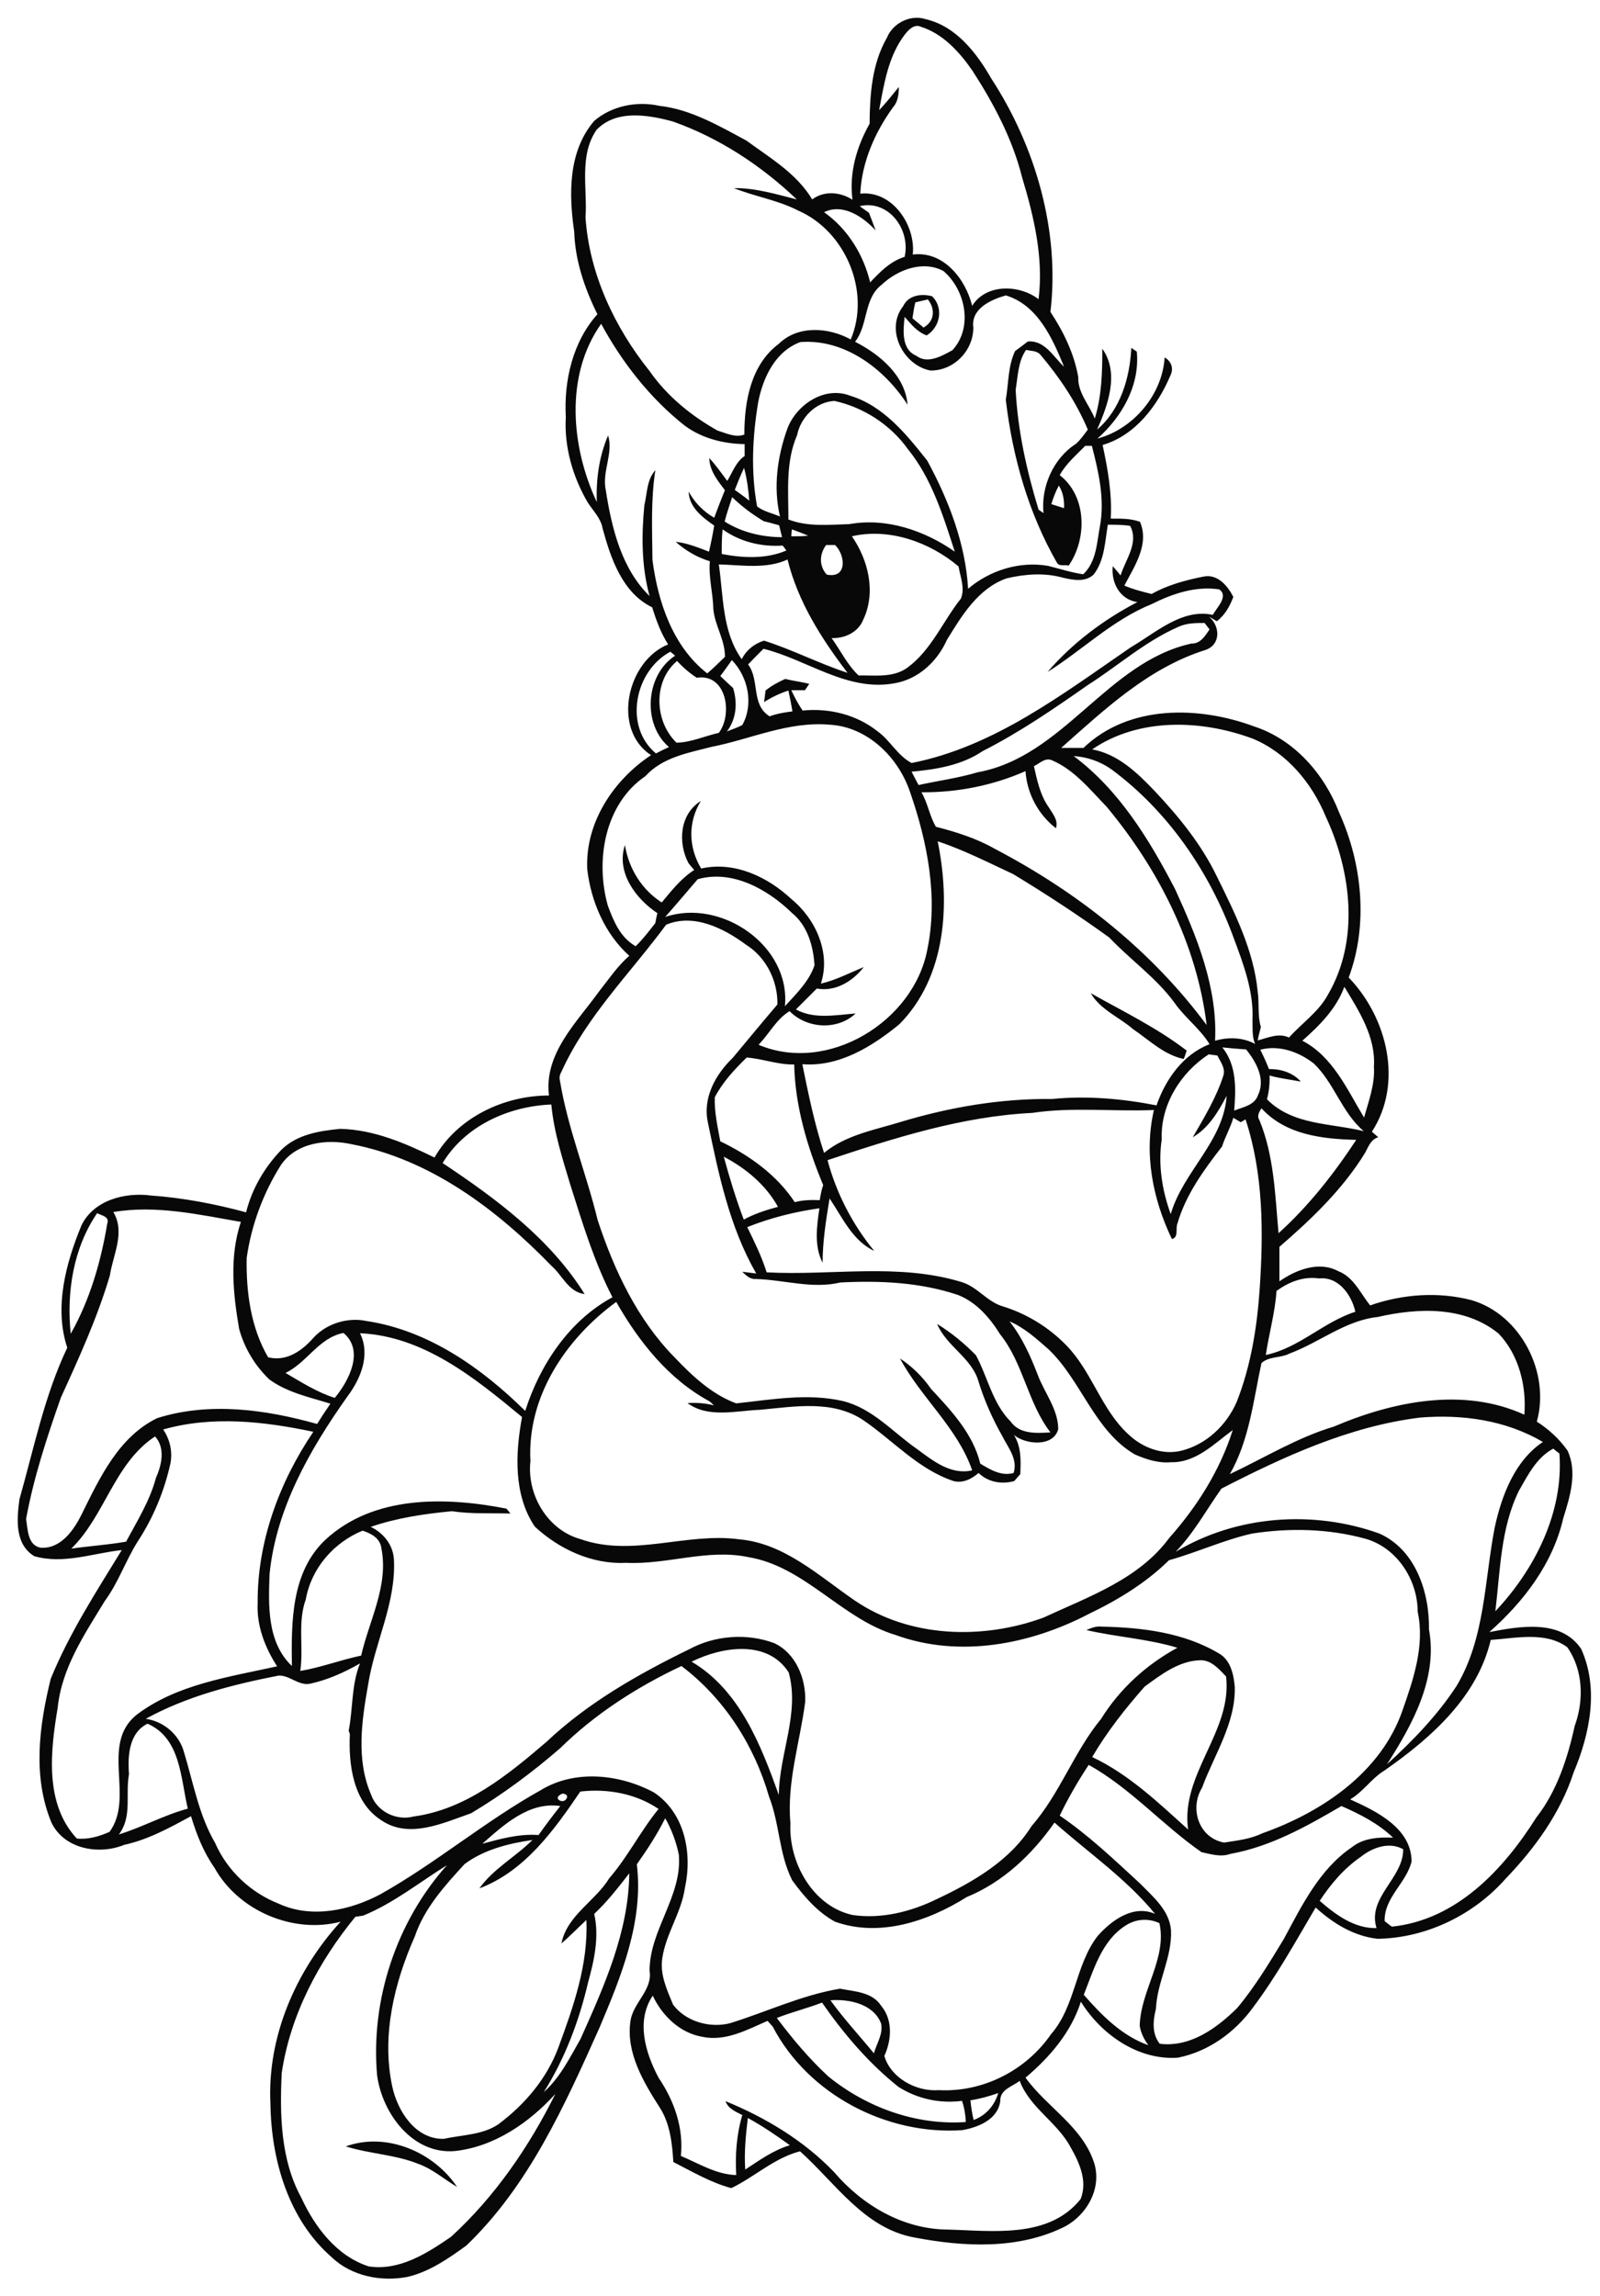 <?xml version="1.0" encoding="utf-8"?>
<!-- Generator: Adobe Illustrator 21.0.2, SVG Export Plug-In . SVG Version: 6.00 Build 0)  -->
<svg version="1.2" baseProfile="tiny" id="Layer_1" xmlns="http://www.w3.org/2000/svg" xmlns:xlink="http://www.w3.org/1999/xlink"
	 x="0px" y="0px" viewBox="0 0 552 792" overflow="scroll" xml:space="preserve">
<path fill="#080808" d="M119.3,740.4c14.1-5.1,30.4,2,38.4,14c-4.4-2.6-8.3-6.1-13.2-7.9C136.4,743.2,127.5,743,119.3,740.4
	 M191.2,409.2C191.8,409.8,191.8,409.8,191.2,409.2 M167.2,348.2C167.8,348.8,167.8,348.8,167.2,348.2 M376.3,342.6
	c11.2,6.3,22.8,11.9,33.1,19.8c-0.2,0.7-0.7,2.2-1,2.9c-6.8-1.4-11.9-6.5-17.5-10.3C386.2,350.9,379.6,348.3,376.3,342.6 M258,730.6
	c-0.7,5.9-1.3,11.8-0.9,17.8c4.9-3.2,9.7-6.7,15.4-8.4C267.8,736.6,263.1,733.4,258,730.6 M334.8,724.5c0.2,2.3,0.6,4.6,1.1,6.8
	c4.3-1.6,7.2-5,8.5-9.3C341.3,723.1,338.1,724,334.8,724.5 M268,696.1c5.4,7.2,11.2,14.1,17.8,20.2c13.2,10.7,30.3,16.9,47.4,15.7
	c-0.1-2.5-0.5-4.9-1.3-7.3c-7.7,1-15.4-0.7-21.9-4.8c-10.3-8.2-18.9-18.3-26.4-29.1C278.4,692.8,273.1,694.1,268,696.1 M286.5,690
	c4.6,6.4,10,12.2,15,18.3c0.9-3.3,3.2-6.6,2.5-10.2C301.5,691.3,293,689.5,286.5,690 M227.2,716.7c5.4,8,8.7,17.3,7.7,27
	c6.2,2.6,12.2,6.4,19.1,6.6c-0.4-7,0.1-14,2.1-20.7c-2.3-1.2-4.9-2.2-5.8-4.8c13.9,5.7,27,13.6,37.4,24.4
	c9.8,11.5,23.8,19.8,39.3,19.9c15.5,0.4,34.8,3.2,45.8-10.5c2.5-6.2-0.4-12.6-3.5-18c-4.6-8.6-14-13.5-17.5-22.8c-2.6,2-6.9,3-6.7,7
	c-0.9,6.4-7.6,9-13.1,10c-26.1,1.8-53.2-12.3-65.4-35.7c-0.6-0.7-1.2-1.3-1.8-2c-7.1,3.1-14.5,7.2-22.5,5.5
	c-7.7-1.3-13.9-7.3-17.1-14.2C219.3,697.2,222.7,708.2,227.2,716.7 M388.2,664.3c-8.2,5.3-10.9,15.3-14.3,23.8
	c6.2,7.1,13.2,14.2,22.3,17.4c-1.5-2-2.6-4.2-3-6.7c0.3-12.2,9.5-23.3,6.8-35.4C396.2,661.6,391.8,661.9,388.2,664.3 M205,660.2
	c1.8,7.9,0,16-2.1,23.6c-3.1,13.3-8,26.3-15.3,37.9c5.6-5,9-11.9,12.7-18.4c8.1-18.1,16.6-36.9,16.8-57.1
	C213.3,651.1,209.5,656,205,660.2 M125.3,660.8c-0.9,0.1-1.8,0.3-2.7,0.4c-12.7,15.5-22.4,33.8-25.4,53.8c-0.7,14.5-0.4,30,6.7,43
	c4.7,10.2,12.2,20.2,23.3,23.8c10.6,1.6,20.1-4.5,28.4-10.2c15.1-13.8,26.9-31,36-49.3c-9,9.9-21,18.2-34.6,19.7
	c-14.6,1.3-25.1-12.9-26.9-26.1c-2.3-26,6.7-53.1,24.1-72.5C144.7,649.3,135.8,656.5,125.3,660.8 M469.5,640.5
	c-5.8,4-10.4,9.4-14.2,15.2c5.5,4.8,12,9.6,19.6,9.4c-3.3-10.6,9.3-17.2,9.2-27.2C479.3,635.2,473.5,637.3,469.5,640.5 M166.4,636
	c6.3-1.7,12.8-3.5,19.4-3c2.4-3.4,4.9-6.7,7.5-10C182.5,621.4,173.8,629.5,166.4,636 M193.3,619.1c-2.5,1.4,1,3.3,2.1,1.4
	C196.4,619.1,194.2,618.2,193.3,619.1 M200.2,618c-9,13.3-19.2,27.5-34.8,33.4c4.8-6.8,12.4-10.8,18.3-16.7
	c-8.2,1.2-16.7,3.3-23.4,8.3c-6.8,7.4-13.9,15.2-17.2,25c-7.1,16-11.5,34.2-7.8,51.6c1.8,8.6,8,18.4,17.8,18.2
	c6.3-1.4,13.3-1.3,18.8-5c9.1-6.8,16.7-15.7,20.7-26.4c5.2-14.1,10.4-28.8,9.7-44.1c-2.9,2.7-5.6,5.5-8.6,8.1
	c1.9-9.7,11.6-14.5,16.5-22.5c6.4-7.4,10.8-16.3,17-23.9C219.4,618.7,209.5,616.9,200.2,618 M375.6,608.8c-3.7,5.6-7.1,11.5-10,17.5
	c10,6.8,18.8,15.2,27.7,23.4c4.5,4.6,10.2,9.3,10.7,16.2c0.4,9.3-4.8,17.8-5.2,27c-1,4.1-1.5,8.5,1.3,12.1
	c10.5,1.3,19.6-5.3,26.7-12.3c6.2-7.4,11.1-15.6,16.1-23.8c6.2-11.5,12.3-24.1,23.5-31.7c4-3.2,9.3-3.5,14.2-3.3
	c-5.1-4.9-11.4-8.1-17.8-10.9c-12,7-24.4,14-38.3,16.5c-3.3,1.2-6.8,0.1-10-0.6C401,629.5,390,616.8,375.6,608.8 M44.5,612
	c-1.3,7,1.2,14.7-3.5,20.8c8.1-2.5,15.6-6.7,23.8-8.9c-2.5-10.4-2.4-24.3-13.9-29.3C44.5,597.7,44,605.7,44.5,612 M107,580.8
	c-4,0.8-7.1-3-10.9-2.8c-15.8,3.1-31.6,7.1-45.8,14.9c6.2,0.9,11.6,5.5,13.2,11.6c3.2,10.5,5.1,21.6,10.7,31.2
	c4.2,9.6,12.3,17.2,22,21c11.3,5.2,24.6,2.3,35.1-3.3c19.2-10.8,36.1-25.2,55.3-35.9c11.8-7.2,27.2-5.5,39,0.8
	c10.7,7.1,13.3,21,10.7,32.9c-1.2,8.5-6.5,15.7-7.8,24.2c-0.9,5.7,1.6,11,3.7,16.1c4.4,5.9,12.8,8.2,19.7,6.4
	c12.6-3.9,24.7-9.7,37.9-11.9c5,1,11.1,1.1,14.2,5.9c4.1,4.9,3.6,11.8,1.1,17.3c2.2,7.6,11,12.4,18.8,11.8
	c15.2,0.8,30.1-6.8,38.7-19.3c8.5-9.7,8.3-23.8,16.1-33.9c4.8-5.4,12.3-10.9,19.8-7.6c-10-12.2-23-21.1-34.7-31.5
	c-7.7,11-17.8,20.6-30.3,25.7c-13.2,8.3-30,14-45.4,8.5c-6.1-3.3-10.8-8.8-14.8-14.3c-4.6-9.1-4.3-19.5-8-28.9
	c-5.1-17.7-15.5-33.9-30.2-45c-15.3,7.2-29.8,16.5-41.9,28.4c-9.6,8.3-19.8,15.9-30.7,22.4c-9.8,3.4-21.5,9-31.1,2.3
	c-9.6-6.2-11.2-19.2-10.7-29.6c-0.1-0.3-0.3-0.9-0.4-1.2c1.5-7.7,0.9-15.8,3.9-23.2C118.8,576.9,113,579.5,107,580.8 M394.9,581.8
	c-6.7,7.6-13,15.6-18.1,24.3c12.6,5.9,22.9,15.8,33.1,25c-2.7-19.2,15.3-33.8,13.1-52.8c-2.4-2.5-5.1-5.7-8.9-5.6
	C406.7,572.9,400.5,577.7,394.9,581.8 M238.6,573.2c16.6,9.8,23.9,28.8,30.1,46c0.1-14.2,7.3-28.2,3.4-42.3
	C264.8,565.5,249.1,568,238.6,573.2 M514.3,565.7c-4.6,19.7-20.7,33.9-36.6,45c-4.5,2.7-7.4,7.4-11.9,10c9.1,4.1,21.1,9.9,21.2,21.4
	c-1.8,7.5-9.5,12.4-9.3,20.6c0.8,0.6,1.6,1.3,2.5,1.9c22.3-2.3,38.5-19.7,49.8-37.6c7.2-9.2,10.8-20.5,13.3-31.7
	c3.2-8.8,2.9-19.3-2.6-27.1C533.2,562.7,522.9,565.1,514.3,565.7 M105.5,551.7c-2.9,8-0.7,16.5-1.9,24.7c7.1-1.2,13.9-3.8,21-5.3
	c2.8-12.2,9.5-24.1,7-36.9c-0.4-3.6-3.5-5.2-6.5-6.2C115.1,532.1,107.4,541,105.5,551.7 M524.1,514.1c-6.4,12.9-6.5,27.6-8.2,41.7
	c13.6-14.4,23.6-34.2,22.1-54.4c-0.5-0.4-1.6-1.2-2.1-1.7C530.2,502.7,527.2,508.7,524.1,514.1 M24.6,534.2
	c6.3-0.9,12.6-1.3,18.9-2.4c3.8-7.1,8.2-14.1,10.3-22c2-4.5,3.3-10.3-0.3-14.3C39.4,504.8,36.2,522.9,24.6,534.2 M56.3,493.1
	c2.3,3.4,3.3,7.6,2.5,11.7c-2.1,9.5-5.9,18.7-11.2,26.8c-4.2,6.6-6.7,14.2-11.4,20.6c-7,11.5-14.9,23.1-16.3,36.9
	c-2.5,14.9-4.6,33.1,6.6,45.1c3.9,0.4,7.7-0.7,11.3-2.3c8.7-11.9-3.2-29.9,9.1-40.2c13.9-10.7,32.1-13.2,48.7-16.9
	c-4.2-6.5-7.1-14-6.7-21.8c-0.2-21.1,7.5-41.8,19.2-59.1C91,490.3,73.3,488.3,56.3,493.1 M489.9,489c-24.3,3-46.9,13.4-68.5,24.5
	c-5.2,7.3-9.5,15.3-15.8,21.8c21-12.6,47.4-14.5,70.3-6.3c12.5,5.6,17.3,20.3,17.1,33.1c3.1,16.8-5.7,32.8-14.5,46.5
	c8.9-8.1,17.4-16.9,24-27c9.9-16.5,9.6-36.4,13.2-54.8c2.4-11,6.9-22.9,16.6-29.4C519.5,489.9,504.6,487.8,489.9,489 M124.2,459.9
	c3.7,7.5,0.2,15.8-4.4,21.9c-12.9,18.2-24.5,38.5-26.8,61.1c-0.4,10.9-0.9,23.6,7.7,31.8c-0.2-15.1-0.3-32.3,11.5-43.5
	c16.7-15.5,41.5-14.9,62.5-10.8c0.4,0.4,1.1,1.3,1.4,1.7c-6.7-0.2-13.5,0.2-20.2-0.8c-9.5,0.9-19,2.3-28,5.4c4.4,2.1,7.7,6.2,8,11.2
	c0.8,15-6.6,28.6-8.9,43.2c-2.2,12.4-4.2,25.9,1,37.9c2,5.9,8.8,9.2,14.7,7.6c18-2.4,32.6-14.4,45.9-25.8
	c14.3-13.5,31.6-23.3,49.2-31.9c8.9-4.8,19.9-5.6,29.3-2.1c7.5,3.5,11,12.3,10.7,20.2c-1.8,14-6.4,27.7-5.1,41.9
	c-0.7,13.5,7.7,28.7,21.5,31.7c9.9,1.4,20-1.1,29-5.5c12.5-5.9,25.2-13.2,32.7-25.2c9.8-11.2,14.6-25.6,24-37
	c6.4-10.3,15.6-18.7,26.3-24.5c-10.2-3.1-21-3.7-31.4-6.1c1.6-0.7,3.3-1.4,5.2-1.2c13.9,0.3,28.4,2,40.6,9.3c4,2.3,5,7.2,5.4,11.5
	c0.3,12.6-7.1,23.4-11.3,34.8c-4.4,7.2-1.1,17.3,7.6,18.9c4.5-0.7,9.1-1.2,13.2-3.2c20.6-7.3,41-21,48.4-42.5
	c3.8-10.8,7.7-22.4,5.2-33.9c0-11-7.1-22.1-18-25.2c-12.7-3.5-26.2-3.8-39.1-1.8c-9.8,2.2-19,6.5-28.7,9.2
	c-7.9,7.8-17.6,13.7-27.6,18.5C355.4,567.3,331,572,309,564c-18.7-5.6-31.3-23.7-51-26.9c-14-2.9-27.9,2.7-42,2
	c-11.7,0.6-23.1-4.7-31.5-12.5c-7.4-11-6.7-25.3-4.4-37.8C163.9,475.4,146.2,460.9,124.2,459.9 M98.5,473.6c5.5,3.2,10.9,6.7,17,8.6
	c4.9-5.9,10.3-16.3,3-22.4C109.9,461.5,106,470,98.5,473.6 M475.3,454.3c-11.2,1.2-20.1,8.8-30.4,12.6c-3,1.6-7.1,0.9-9.7,3.3
	c-2.8,13-4.2,26.6-10.9,38.3c11.9-5.6,23.2-12.6,35.9-16.4c20.4-8.7,44.7-13.7,65.7-4.1c0.8-9.9-1.9-20.7-8.9-28
	C505.3,450.5,489.3,451.1,475.3,454.3 M183,504c-1.3,11.5,5.8,23.7,17.2,26.9c18,6.4,36.6-2.4,54.9,0.1
	c15.6,1.4,27.5,12.7,39.8,21.1C313.8,565,339,565.7,360,558c15.5-7.2,32.9-13.2,43.4-27.5c9.6-10.8,17.5-23.3,21.9-37.2
	c-6.4,4.7-12.7,11.3-21.3,11.1c-4.4,0.4-8.6-1-12.5-2.7c-14-8.2-18.4-25.5-29.8-36.3c-4.1-3.6-8.3-7.4-13.4-9.6
	c4.3,5.5,7.2,11.9,9.7,18.4c2.3,6.2,7,11.8,7.1,18.7c-1.5,6.3-11.2,5.5-15.3,2.1c2.6,4.1,2.4,8.9,2.2,13.5c-0.7,0.8-1.4,1.6-2.1,2.4
	c-4.3,1.2-9,0.4-12.3-2.8c-2.4,2.1-5.4,3.6-8.6,2.8c-12.1-4-20.8-13.9-31-20.9c-10.6-7.2-23.8-4.8-35.7-3.7c-8.2,0.3-18,3-25.1-2.3
	c3-0.2,6.1,0,9.1,0.8c-0.4-0.4-1.1-1.1-1.5-1.4c-14.1-7.6-24.4-20.6-32.2-34.3C195.2,461.8,181.8,481.8,183,504 M440.4,445.3
	c-0.5,7.5-2.6,14.7-3.7,22.1c11.5-2.4,19.9-11.4,30.9-14.9c-1.3-5.8-5.8-12.2-12.5-11.5C449.7,440.2,444.7,442.2,440.4,445.3
	 M33.5,418.5c-8.2,12-10.6,27.3-9.1,41.6c6.6-11.7,10.4-24.8,12.6-38C37.9,419.7,35.1,419.3,33.5,418.5 M39.1,418.1
	c4.2,7-0.1,14.7-1.2,21.9c-4.3,14.5-10.6,28.3-16.9,42.1c-4.8,13.7-9.4,27.6-12,41.9c0.6,3.6,0.5,9.1,5.1,9.9
	c6.9,0.4,11.4-6.1,14.1-11.6c6.2-12.5,12.7-26.6,26-33.1c18-5.7,37.4-3,55.2,2c1.5-2.4,3-4.7,4.6-7c-7.1-2.2-14.8-3.8-21-8.3
	c-5-4.7-8.7-10.9-10.5-17.5c-2.1-12.2-3.4-24.9,0.6-36.9C68.7,419,53.8,415.6,39.1,418.1 M249.7,399c2,7.3,4.2,14.6,6.9,21.7
	c3.7-2,7.7-3.3,11.8-4.4C264.2,408.7,257.3,403,249.7,399 M434.5,386.4c5.1,12.4,5.4,25.9,6.6,39c10.4-9.4,19.1-20.5,26.8-32.2
	c-11.7-0.3-24.3-1.7-32.7-10.9C434.5,383.5,433.5,384.9,434.5,386.4 M356.1,383.9c-24.3,1.2-47.7,8.7-70.6,16.3
	c3,11.3,8.6,22.2,16.1,31.3c-7.5-3.5-11-11.6-15.4-18.1c-1.2,7.4-2.4,14.7-2.4,22.2c-3-5.8-2-12.7-1.1-18.8
	c-8.5,1.2-16.9,3.3-24.9,6.5c2.5,5.1,5,10.2,6.7,15.6c22.4,1.2,45.3-3.3,67.1,3.3c5.6,1.6,9,7,14.6,8.5c8.2,2.6,15.7,7.2,21.7,13.4
	c8.8,9,12,22,21.3,30.6c4.8,4.6,11.8,7.4,18.5,5.7c8.6-2.2,15.5-8.8,19-16.9c4.9-12.5,7-25.8,7.9-39c1.3-19.5,1.3-39.6-4.9-58.4
	c-0.4,0.3-1.2,0.8-1.7,1c-0.8-0.5-1.6-1-2.5-1.5c-1,3.4-2.8,6.5-3.9,9.9c-6.3,8.1-12.5,16.6-15.4,26.6c-0.7,1.7,0.5,4.8-1.9,5.3
	c-6.6-13.8-9.7-29.3-6.2-44.5C384.2,383.5,370,381.8,356.1,383.9 M152.7,401.2c18.5,12.3,37.1,26.1,49,45.2
	c-5.6-0.7-7.6-6.4-11.4-9.7c-18.9-19.5-41.8-36.8-69-42c-8.5-1.9-19.1-0.6-24.4,7.2c-6.1,9.7-10.2,20.7-11.8,32.1
	c-0.2,11.7,1.4,23.9,7.4,34.2c6.4,1.6,11.8-2.3,15.8-6.9c4.5-4.8,11.8-7,18.2-5.6c21.3,3.2,39.7,16.2,54.7,31
	c5-15.8,15.2-31.2,30.1-39.2c-6.4-12.4-10.4-25.8-14.6-39c-2.7-9-5.6-18-6.5-27.5C175.5,381.6,160.5,388.3,152.7,401.2 M257.6,364.8
	c-4.2,4.1-8.3,8.5-11,13.7c-0.2,5.1,1,10.2,1.9,15.2c10,4.8,19.5,11.6,25.7,21c2.8-0.8,5.7-0.8,8.6-0.7c0.3-1.8,0.6-3.5,1.2-5.2
	c-5.5-13.2-9.7-27.3-10-41.6C268.3,367.3,263.1,365.2,257.6,364.8 M400.8,393c-1.3,8.7,0.1,17.6,3.1,25.8
	c4.3-14.7,18.2-25,19.3-40.8c-2.9,5.5-6.2,11.1-11.7,14.3c4-6.9,8.2-13.8,10.6-21.4c0.7-2.5-1.1-4.7-2.1-6.8c-0.8-0.1-2.3-0.3-3-0.4
	C407.3,370,400.3,381.2,400.8,393 M434.8,362.1c1.1,2.2,2.1,4.4,3,6.7c4.1-0.1,8.2,1.2,11,4.3c-3.6-0.7-7.3-1.1-10.8-2.1
	c0.1,2.8-0.2,5.6-0.9,8.2c8.9,9,22,8.2,33.4,11c-7.6-6.4-10.2-16.7-17.3-23.4C448,362.8,441.3,360.4,434.8,362.1 M421.7,361.3
	c5,6.2,4.7,14.3,4.1,21.8c3-1.2,7-1.8,8.2-5.3c2.7-5.5-0.6-11.5-4.1-15.8C427.1,361.8,424.4,361.6,421.7,361.3 M449.3,359
	c10.5,5.4,15.5,16.9,21.3,26.5c1.6-5.7,3.8-11.5,3.4-17.5c0.7-10.2-5.1-19.2-10.2-27.6C461,348,455.3,353.7,449.3,359 M229.8,319
	c-12.3,16.7-27.5,31.6-36.1,50.7c-0.6,1-0.8,2-0.5,3.2c2.7,16.4,9.1,31.9,13,48c5.7,17.3,13.7,34.3,26.6,47.4
	c6.1,6.4,12.8,12.7,21.2,15.8c12.1-1.3,24.7-3.6,36.8-0.8c10.2,2.5,17.2,10.7,25.5,16.5c5.6,4.1,11.7,9.1,19.1,7.4
	c-5-14.6-17.7-25.1-24.9-38.6c4.2,2.8,7.8,6.3,10.7,10.5c7,7.5,14.5,15.5,17,25.8c3.5,2.1,7.3,4.4,11.5,3.2
	c1.5-4.8-1.9-8.7-3.9-12.7c-3.4-6-6.2-12.3-8.2-18.8c-2.3-8.2-11-12.1-14.3-19.9c4.9,3,9.4,6.7,13.4,10.8c4.1,7.6,5.7,16.6,12,22.9
	c3.1,4.4,9,4,13.7,3.7c-7.9-10.3-9.3-23.8-17.4-33.9c-3.5-5.6-8.1-11-14.5-13.5c-13.1-4.4-27-5-40.6-4.3c-9.6,2.3-19.3-0.9-29-1.2
	c-2,0.2-3.5-1.2-4.8-2.5c1.6,0.2,3.2,0.4,4.8,0.6c-9.2-16-13-34.3-16.7-52.2c-1.8-8.5,2.7-16.5,8.6-22.2
	c5.1-6.1,10.2-12.3,15.4-18.4c0.2-8.1-3.9-16.3-10.8-20.6C249.6,320.1,239.2,315,229.8,319 M240.7,303.3c-3.7,4.3-7.4,8.7-11.2,13
	c19.3-6.5,43.3,9.9,41.3,30.8c3.9-4.3,8.3-8.5,10.2-14.1c-0.4-6.7-2.4-13.7-7.8-18.1C264.8,306.7,252.5,299.9,240.7,303.3
	 M323.5,290.2c4.4,21.5,3,46.7-13.2,63.1c-9.4,7.7-20.8,14.8-33.5,13.8c2.1,10.3,4.2,20.6,7.5,30.6c7.5-6.2,17.4-7.9,26.5-10.7
	c16.9-5.1,34.5-8.1,52.2-7.9c12-1.2,24.2-0.1,36,2.2c3.1-9,9.2-17.6,18.3-21.1c-3.3-5.4-8.5-9.1-12.1-14.3
	c-6.3-8.6-15.2-14.8-22.5-22.5c-10.8-7.8-21.8-15-33.2-21.9C340.9,297.5,332.5,293.2,323.5,290.2 M356.7,264.3c1.1,4.8,2.1,9.8,5,14
	c1.4,2.3,3.5,4.6,2.6,7.4c-6.1-4.7-10-12-10.5-19.7c-11.3,5-23.6,7.4-35.9,7.3c2.2,3.7,2.8,8.3,5,11.9c7,1.8,14,4,20.3,7.6
	c28.3,14.8,54,35,73.1,60.8c-3.4-27.9-16.7-53.9-34.5-75.3c-5.8-6-11.2-12.8-19-16.1C360.5,261.3,358.6,263.4,356.7,264.3
	 M370.4,260.8c15.7,11.7,26.1,28.8,35,45.9c7.5,16.4,14.7,33.9,13.8,52.3c4.6-1.3,9.5-1.2,13.8,1.1c-1.1-2.6-0.8-5.4-0.9-8.1
	c0.5-9.9-3.1-19.4-6.5-28.5c-8.3-22.7-22.5-43.5-42-58C379.7,262.7,375.1,261.1,370.4,260.8 M376.8,258.5c8.8,1.6,15.5,8,21.5,14.3
	c8.4,8.9,16.2,18.5,21.5,29.5c6.2,12.6,12.7,25.5,14.1,39.7c0.6,4.1-0.1,8.3,1.1,12.3c-0.4,1.5-0.8,3-1.1,4.6
	c3.6-0.9,7.2-2.7,10.8-1c4.5-5,10.3-8.9,13.5-14.9c10.9-18.7,8-42.4-0.8-61.3c-4.8-11.6-13.4-22-25.2-26.9
	C414.4,248.2,392.9,247.5,376.8,258.5 M245.6,257.6c-8.1,2.1-17,3.6-22.9,10.1c-14.1,9.6-17.4,29.1-13,44.7c2,5.4,4.3,11,9.6,14
	c2.5-2.4,4.6-5.2,6.8-8c0.2-1.1,0.4-2.3,0.7-3.4c-7.5-5-14.3-14.1-11.2-23.5c1.3,8.1,5.8,15.4,12.7,19.8c3.4-4.1,6.7-8.3,11.2-11.2
	c-0.7-0.8-1.4-1.6-2-2.4c-3.7-7.1-3-16.9,4.3-21.4c-4.5,7.3-4.3,16,0.1,23.3c11.5-2.6,23,2.9,31.2,10.6c8.3,6.8,13.6,18.5,10.1,29.1
	c5.2-1.2,9.9-3.7,14.8-5.7c-3.8,4.9-9.8,8.6-16.2,7.4c-2.4,2.4-4.8,4.8-7.2,7.2c6.3,3.5,13.8,1.9,20.6,1.4
	c-6.3,5.9-16.8,5.3-22.8-0.8c-4.6,2.8-7,7.8-10.7,11.6c23.9,10.1,53.4-7.9,58.2-32.7c3.8-18.2,0.1-37.1-5.9-54.4
	c-4-12-14.6-22.5-27.6-23.3C272,248.7,259,255,245.6,257.6 M259.2,248.3C259.8,248.9,259.8,248.9,259.2,248.3 M252.5,227.7
	c-1.3,1.8-2.6,3.7-4,5.5c1.5,1.4,2.9,2.8,4.4,4.1c1.6,5.1,1.2,10.6-2.1,15c1.8-0.7,3.6-1.3,5.3-2.2
	C260.1,242.9,258.1,233.5,252.5,227.7 M233.4,256.2c5-0.1,9.7-2.3,14.6-3.4c4.9-6.5,2.6-20.6-7.6-19c-2.5-1.6-4.8-3.6-6.8-5.8
	C225.2,235,225.8,248.9,233.4,256.2 M226.3,259.9c1.5-0.8,3-1.5,4.5-2.2c-9.3-7.9-8.1-24.9,2.1-31.5c-0.5-0.5-1.1-0.9-1.6-1.4
	C218.9,231.4,215.1,250.6,226.3,259.9 M406.4,216.3c-11.4,5-20.7,13.4-31.1,20c-11.7,8.2-23.5,16.3-36.3,22.8
	c-7.2,4.9-16,6.3-24.5,7.1c0.8,1.6,1.6,3.1,2.4,4.6c6.8-1.5,13.7-2.4,20.4-4.4c29.7-5.4,44.5-37.9,73.7-44.4
	c3.2,0.1,4.8-2.7,6.3-4.9c-0.4-0.5-1.3-1.6-1.7-2.2C412.5,214.9,409.3,214.9,406.4,216.3 M248,194.7c1.6,11,1.1,23.2,7.9,32.7
	c1.6-3.2,4.4-5.4,7.7-6.4c9.8,3.1,19,7.9,28.8,11.1c-9-11.8-17.1-24.5-20.7-39.1C264.4,196.4,255.9,194.9,248,194.7 M285,188
	c-2.3,3.2-2.5,7.1,0.2,10.2c7.2,1.5,6.5-6.7,2.9-10.2C287.3,188,285.8,188,285,188 M293.9,185c5.7,8.2,8.4,19.4,3.9,28.8
	c-1.7,4.3-6.4,6.5-10.9,6.3c3.1,4.3,5.4,9.2,9.3,12.9c5.7-0.1,12.1,0.9,17-2.8c8.2-6.1,12.1-15.9,18.3-23.7
	c1.5-3.6-0.2-7.5-0.8-11.1C320.8,187,306.7,182,293.9,185 M273.2,182.6c-0.1,0.6-0.2,1.8-0.2,2.4c1.9,0,3.9,0,5.8-0.2
	C277,184,275.1,183.3,273.2,182.6 M249,191.1c7.3,1.4,15.3,1.8,22.3-1.2c-0.3-0.4-0.9-1.3-1.3-1.7c-7.3,0.5-14.7-1.3-20.7-5.6
	C249,185.4,249,188.2,249,191.1 M382.2,181c-1,5.9-1.1,12.3-4.9,17.2c-2.9,2.7-7,1.9-10.5,1.1c-6.4-1.8-13.1-1.3-19.5,0.2
	c-9.8,3.4-15.5,12.9-20.6,21.2c-3.3,7.4-9.8,13.6-18.1,15c-16.3,3-30.2-8.2-45.2-11.9c-1.8,1.8-3.6,3.6-5.3,5.4
	c4.1,5.5,0.9,13.8,7.4,17.9c2.5-0.9,5.2-1.4,7.9-1.7c-0.4-2.4-0.9-4.8-1.4-7.2c-3,1-5.8,2.3-8.4,4c0.2-1.4,0.4-2.7,0.5-4
	c2.1-1.7,4.4-2.9,6.8-4c2.8,0.7,5.6,1,8.3,1.7c-0.4,0.6-1.1,1.6-1.5,2.2c-1.6,0-3.1,0-4.7,0c1.1,2.4,2.4,4.8,3.9,7
	c9.2-0.9,18.6,1.4,25.9,7.2c4.3,3.1,6.8,8.3,11.7,10.9c28.5-5.6,52.1-23.8,75.6-39.9c8.6-5,17.7-13.5,28.3-11.2
	c1.4-2.5,5.6-6.5,2.2-8.8c-8.2-1.2-16.1,1.5-23.3,5.1c-13.4,5.4-23.8,15.8-35.9,23.4c8.5-9.9,19.4-18.1,31-24.1
	c-6.1-0.9-9.1-6.7-8.5-12.4c0.9,1,1.8,2.1,2.7,3.2c1.7-5.5,6.4-11.3,3.3-17.1C387.3,181,384.7,181,382.2,181 M252.6,171.5
	c-0.9,2.8-1.9,5.6-2.6,8.4c5.8,3.7,12.9,5.4,19.8,5.4c-0.3-1.4-0.7-2.7-1-4.1c-1.8-0.5-3.5-1-5.3-1.4
	C259.5,177.4,255.9,174.7,252.6,171.5 M365.3,167.5c-1.1,2-1.9,4.2-2.6,6.4c1.5,0.5,2.9,0.9,4.4,1.4
	C367.2,172.6,366.8,169.9,365.3,167.5 M253.5,169c1.7,1.2,3.4,2.4,5,3.7c-0.3-3.8-0.8-7.6-1.8-11.3
	C255.5,163.9,254.5,166.5,253.5,169 M275,150.1c-4,9.2-3,19.3-3,29.1c6.7,2.6,14,1.8,21,1.6c12.8-2.3,26,2.2,36.4,9.5
	c-4-12.3-7.9-25.2-16.2-35.4c-6-8.4-15.3-14.4-25.3-16.6C281.5,138.6,276.2,144,275,150.1 M354,120.7c-2.8,4-2.8,9-3.6,13.7
	c0.7,14.1,3.8,27.9,7.9,41.4c0.4,0.3,1.3,0.9,1.7,1.2c-0.9-9.1,3.4-18.9,11.2-23.9c1.6-1.4,2.8-3.2,4.1-4.9c-4-9.5-9.8-18.1-16.5-26
	C357.5,120.9,355.6,121.1,354,120.7 M207.4,111.7c-12.6,17.8-10.4,42.5-1.5,61.5c-0.3-7.9,0.8-15.8,3.9-23
	c1.9,6.2-2.2,12.5-0.8,18.9c2,12.9,5.4,27.1,15.1,36.5c-2.8-10.2-2.8-20.8-1.8-31.3c1-4.1,0.8-8.8,3.8-12.1c-1.6,10.2-1.1,20.6-1,31
	c1.9,14.5,7,29.8,18.9,39.1c2.1-1.8,4.1-3.8,6.1-5.7c0.1-5.8-3.5-10.8-4-16.5c-0.1-5.5-1.7-10.9-1.2-16.5c-4.4-1.3-8.4-3.7-11.8-6.7
	c4,0.4,7.8,2,11.5,3.4c0.7-3,1.3-6,1.8-9c-4-2.8-8.7-6.3-8.8-11.7c2.1,3.8,5,6.8,8.8,9c1.2-3.2,2.4-6.4,3.7-9.5
	c-2.5-3.3-5.3-6.7-5.4-11.1c2.3,2.5,4.2,5.2,6.2,7.9c1.8-2.9,3-6.6,6-8.6c0-1.4,0-2.8,0-4.1c-7.3-0.1-14.8-2-20.7-6.4
	C224.3,137.4,214.6,125,207.4,111.7 M315.8,104.3c-0.5,1.8-0.7,3.7-1,5.5c1.3,1.1,2.6,2.1,3.8,3.2c3.8-2.1,4.2-6.4,1.5-9.7
	C318.7,103.6,317.2,104,315.8,104.3 M304.2,98.2c-6.3,4.8-4.6,13.8-9.2,19.7c8.5,4.3,17.3,11.7,18.1,21.7
	c-7.9-12.3-21.7-22.8-37-21.6c-8.6,3.2-12.8,12.1-14.5,20.6c-2,11.9-2.6,24.2-0.4,36.1c2.3,1.8,5.3,2.3,7.9,3.5
	c-2.4-10.2-0.9-20.8,2.6-30.5c3.2-8.2,12.8-14.6,21.6-11.2c11.5,3.5,19.4,13.3,26.6,22.4c7.4,13.6,13.2,28.7,14.1,44.2
	c7.5-6.4,17.8-9.6,27.6-7.9c4,1,8,2.3,12.1,2.9c4.6-4.3,4.7-10.9,5.8-16.7c1.7-9.3-0.5-18.6-2.8-27.6c-0.6,0-1.7,0-2.3,0
	c-3.1,3.2-6.6,6.1-8.8,10.1c9.4,7.3,9.5,21.9,3.1,31.2c-1.3-0.4-3.2,0.4-4-0.9c-9.9-17.2-15.4-36.7-17.7-56.3
	c1-5.7,0.7-11.5,3.2-16.8c1.5-1.1,3-2.2,4.4-3.3c5.9-0.5,8.8,5.3,12.5,8.7c-4-9.8-9.1-21.3-20.1-24.6c-5.2,1.5-12.1,4.6-11.2,11.1
	c0,8.1-6.9,15-14.9,14.8c-9.4-1.9-15.6-14.2-9.3-22.2c1.8-3.8,6.3-4.4,10-3.4c4,4,2.8,10.6-1.9,13.5c-3.3-1.2-5.4-3.9-7.6-6.4
	c-0.5,4.6-1.2,11.2,4,13.4c3.9,3,8.8,0.1,12.5-1.9c7.2-7.9,4.5-20.8-3.1-27.3C318.5,89.7,309.7,93,304.2,98.2 M296.6,71.1
	c1,0.8,2.1,1.5,3.2,2.3c0.8,2,1.5,4,2.3,6.1c-4.3-4.7-11.3-9.5-17.8-6.3c8.1,5.7,13.6,14.6,15.9,24.2c3.4-3.6,7-7.3,11.9-8.8
	C314.2,79.3,306.7,68.8,296.6,71.1 M205.8,44.8c-6.1,8.9-3.1,20.2-3.8,30.2c1.3,19.4,10,37.9,22.1,53c6,8.6,14.3,15.4,23.4,20.5
	c2.9,0.9,6.3,2.6,9.3,1.4c0-11.3,2.2-24.1,11.9-31.3c6.6-6.5,17.2-5.7,24.8-1.5c7-16.5-1.8-37.4-18.2-44.5c-7-3.6-14.9-4.8-22.1-7.7
	c7.4-0.1,14.6,2.1,21.7,3.9c-12.3-11.7-26.7-21.2-42.8-26.9C223.6,39.6,212.6,37.7,205.8,44.8 M312.1,12c-5.7,7.5-7.1,17-8.8,26
	c2.4-2.5,4.6-5.3,6.8-8c0,2.5-0.3,5.1-2,7c-6.3,8.7-10.8,19-11.3,29.8c11.1-1.2,19.2,11,18.1,21c10.6-1.3,18.2,8.4,20.5,17.7
	c4.8-7.7,16.2-7.4,22.9-2.3c1.8-14.2-1.6-28.5-5.7-42.1c-3.3-13.2-9.8-25.4-17.1-36.7c-4.5-6.5-10.2-12.8-17.9-15.2
	C315.4,8.2,313.4,10.3,312.1,12 M306,13c2-5,8.1-8.1,13.3-6.4c10.5,2.4,17.6,11.6,22.7,20.5c15.3,23.5,23.7,52.6,20.4,80.5
	c4.5,6.8,8.2,14.4,9.6,22.5c-0.2,5.4,3.8,9.5,5.7,14.3c2.4-7.9,2.6-15.9,2.6-24.1c6,8.4,1.9,19.5-1.8,27.9
	c8.1-6.9,11.3-17.9,11.8-28.2c0.5,0.3,1.4,1,1.9,1.3c1.1,11.6-5.1,22.5-13.6,30c12.4-3.3,22.4-15.1,23.2-28c2.3,1.3,3.2,3.8,2,6.2
	c-4.4,10.4-12.1,20.7-23.4,24c1.8,8.4,3.3,16.8,2.8,25.4c3.4,0,6.8-0.1,10.1,1.1c3.3,7.8-1.9,15.3-5.4,22c3,1.3,6.2,2.1,9.4,2.9
	c5.5-3.1,11.8-4.8,17.9-6c4.8-1,8.3,3.1,10.3,7c-1.2,3.2-2.9,6.3-5.7,8.4c-0.7-0.4-2-1.2-2.7-1.6c4,3.4,4.1,9.9-1.5,11.6
	c-19.5,6.2-34.6,20.5-49.5,33.7c2.6,0,5.1,0,7.7,0c15.6-15,39.8-14.5,58.9-7.4c13.8,4.5,24.2,16.4,29.3,29.7
	c8,17.6,10.1,38.7,3.3,56.9c13.3,13.8,18.9,36.4,8,53.2c0.7,0.6,1.5,1.3,2.2,1.9c-2.5,0.7-3.4,3.2-4.5,5.3
	c-7.7,12.6-18.5,22.9-29.6,32.5c0,4,0,8,0,11.9c5.7-4,13.7-7.1,20.3-3.5c5.3,2,7.6,7.6,11,11.8c11.2-3.9,23.5-4.8,35-1.8
	c17,5,27.2,25.1,22.5,41.9c4.1,2.6,7.8,6,10.6,10c3.5,7.5,0.8,16-1.5,23.4c-3.6,15.6-13.6,28.7-25.5,39.2c10.4-2,24.7-4.6,31.7,5.8
	c6.2,13.7,3,29.3-2.6,42.6c-4.5,13.9-13.3,26.1-23.4,36.6c-11.1,12.6-27.4,20.5-44.2,20.8c-8.2-0.9-15.4-5.3-21.4-10.8
	c-6.9,11.7-13.5,23.7-21.7,34.6c-6.2,8.5-15.3,15.1-25.8,17.2c-13.7,1-26.5-8-33.5-19.3c-3.4,10.6-10.7,19.1-19.1,26.2
	c7.4,10.3,19.9,17,23.8,29.8c2.4,8.6-2.6,17.4-10.1,21.5c-16.1,8.1-35,7.1-52.2,3.8c-17.2-3.2-27.1-18.8-39.3-29.7
	c-8.9,2.3-15.6,8.8-23.7,12.7c-7.1-1.9-13.5-5.7-20-9c-0.4-6.4-1.1-13-4.5-18.5c-5.7-8.9-11.9-19.1-10.3-30.1
	c0.9-6.4,7.7-10.7,6.6-17.4c0-14.1,11.3-25.7,10.1-40c-0.9-4.4-2.5-8.7-4.7-12.6c-2.8,5.6-6.2,10.8-9.8,15.9
	c2.4,19.6-5.4,38.7-12.9,56.4c-12,26.8-24.4,54.5-45.9,75.1c-6.2,4.5-12.7,9-20.2,10.8c-9.1,1.8-19.4-0.2-26.2-6.7
	c-15-13-20.9-33.6-21.2-52.8c-1.2-23.2,8.7-46,24.2-63c-16.4,4.3-35.3-3.8-43.5-18.6c-3.8-5.4-6.2-11.5-8.1-17.8
	c-7.4,4-14.8,8.1-23.1,9.9c-8.8,3.6-20.8,1.4-25.1-7.8c-6.5-15.8-4.2-33.3-0.2-49.5c6.4-15.7,15.7-30,24.5-44.4
	c-10,1.1-20.2,5-30.2,2.1c-6.8-4.2-6-12.8-5.1-19.6c5-17.6,8.6-35.7,16.5-52.3c-4.6-13.9-0.5-29.1,4.9-42.2c4.2-8.7,15-11.5,24-10.3
	c11.1,0.8,22.1,2.9,32.8,5.8c2-8.1,6.4-15.6,12.2-21.6c5.4-5.3,13.1-6.5,20.3-7.2c11.6,0.3,22.3,4.9,32.5,9.9
	c7.9-13.8,23.9-21.4,39.5-21.4c-1.8-14.4,9.5-25.1,17.2-35.8c3.4-4.3,6.4-8.8,10.5-12.4c-8.4-7.5-13.2-18.7-14.5-29.8
	c-0.8-16,9-30.8,22-39.4c-13.6-8.9-8.3-32.5,5.9-38.2c-2.5-3.9-4.1-8.3-5.5-12.8c-10.3-5-14.3-16.9-17.1-27.2
	c-0.6-3.5-3.2-6-5.1-8.9c-5.2-8.9-8.2-19.2-7.6-29.5c-0.7-12.6,2.4-26,10.9-35.5c-4.4-8.9-7.7-18.5-8-28.5
	c-1.9-12.9-2.1-27.7,6.9-38.2c6.1-5.2,14.7-6.9,22.4-5.2c10.9,1.2,20.6,6.9,30.1,12c8.2,6,17.4,11.4,22.7,20.3
	c4.1-3.1,9.7-2.6,13.9,0.1c-1.2-9.2,1.4-18.2,5.9-26.2C300.1,32.6,300.8,22,306,13"/>
</svg>
